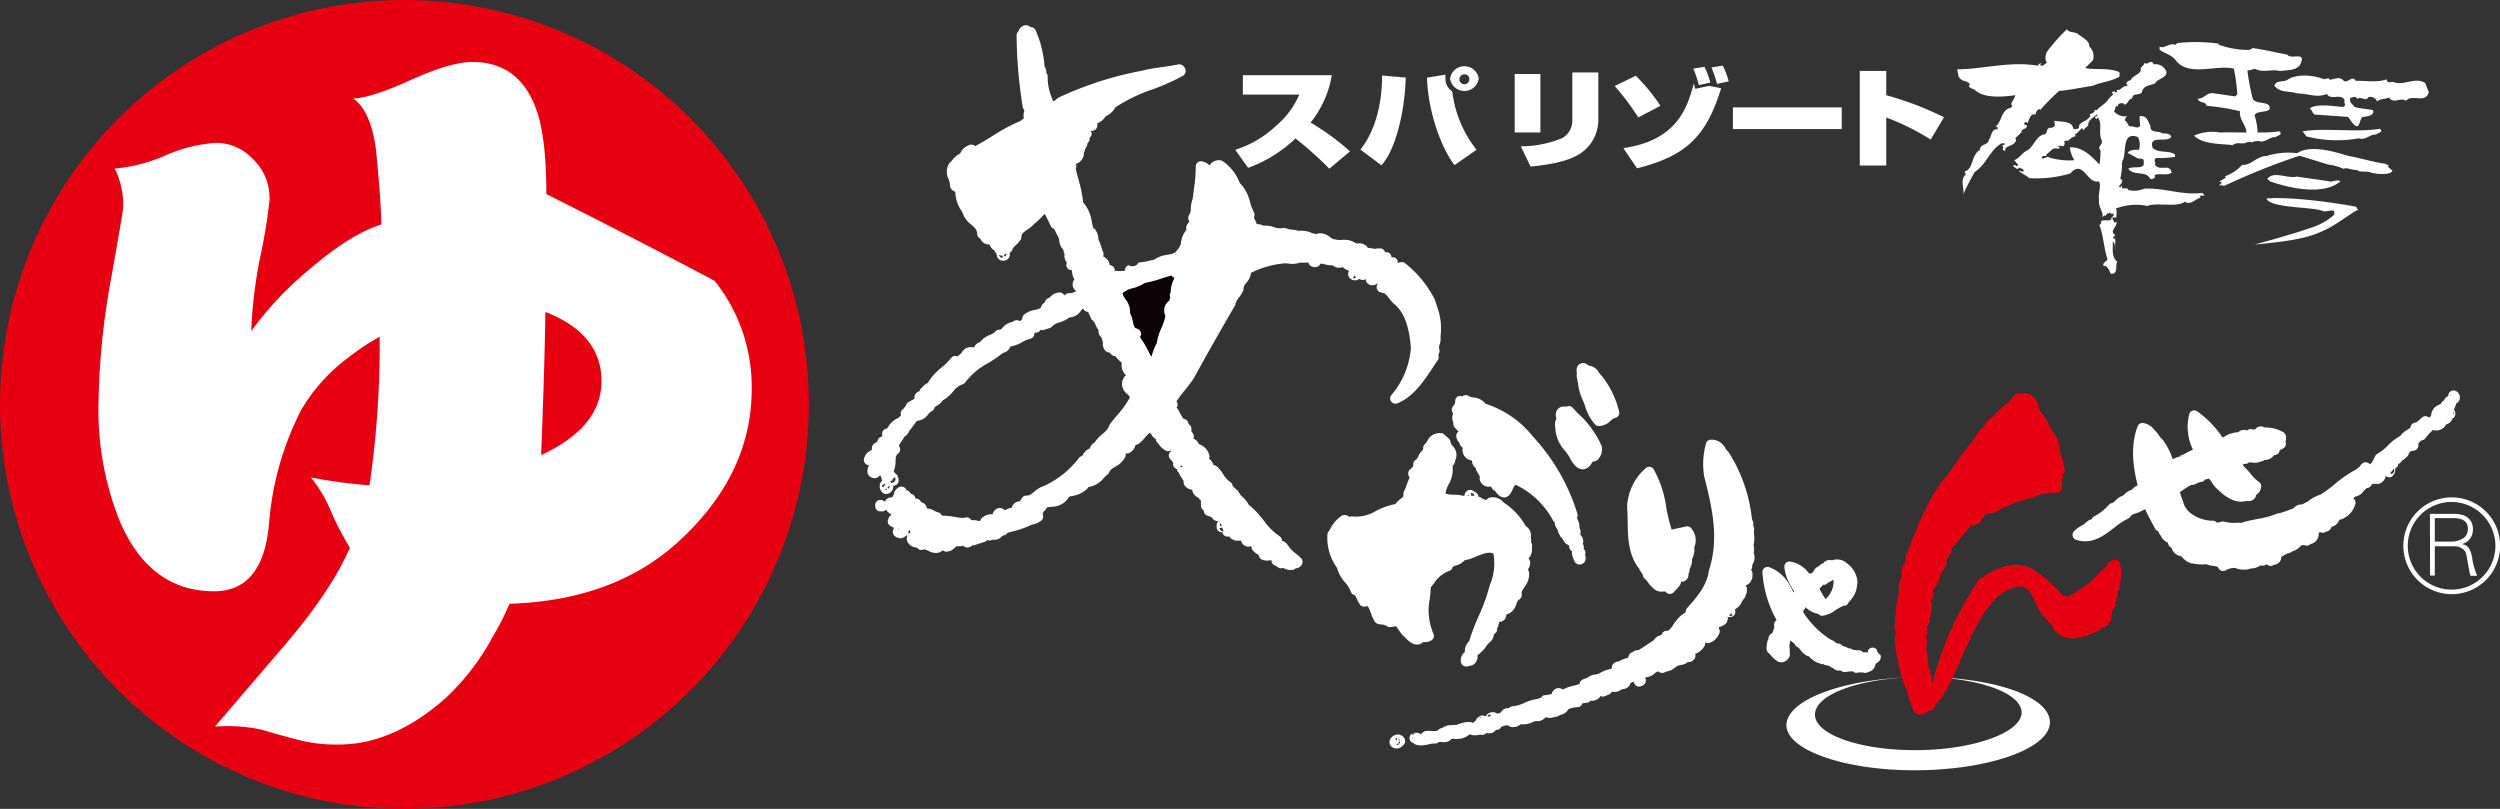 <svg xmlns="http://www.w3.org/2000/svg" width="317.11" height="102.6"><rect width="100%" height="100%" fill="#333333" stroke="none"/><path d="M169.06 33.66a1.19 1.19 0 001.26.21 1.39 1.39 0 00.81.45.78.78 0 00.13 1 .91.91 0 00.62.24.8.8 0 00.53-.19.61.61 0 00.23.11.77.77 0 00.59-.07.639.639 0 00.05.2v.1a.92.92 0 00.56.45 1 1 0 00.84-.19h.08v.06a.65.65 0 00-.11.59.64.64 0 00.45.45l.53.15a3.87 3.87 0 01.6.66 6.388 6.388 0 00.54.62c1.3 1 2 2.94 2.19 5.63a10.37 10.37 0 01-2.49 6 .66.66 0 000 .81.67.67 0 00.78.22c2-.8 3.3-2.74 4.44-4.45.22-.35.45-.68.67-1a.54.54 0 00.11-.27 1.58 1.58 0 000-.43v-.1a.66.66 0 00.09-.62 1 1 0 01.06-.62 2.27 2.27 0 00.1-1 7.9 7.9 0 00-.47-3.87c-.07-.22-.14-.44-.2-.66a.471.471 0 00-.06-.15 13.72 13.72 0 00-3.79-4.62.48.48 0 00-.44-.12 1.47 1.47 0 00-.47.12.65.65 0 00-.25-.62.63.63 0 00-.53-.1.69.69 0 00-.5-.65h-.32a.7.7 0 00-.28-.39.66.66 0 00-.51-.09h-.24a1.17 1.17 0 01-.57 0 4.44 4.44 0 00-.59-.08.9.9 0 00-.14-.2 1.34 1.34 0 00-1.09-.37h-.26a2.65 2.65 0 00-1.8-.44 2.27 2.27 0 01-.85-.07.42.42 0 00-.15 0 1.26 1.26 0 01-.48-.27 2.07 2.07 0 00-1.38-.5.54.54 0 00-.22.05c-.2.09-.46 0-.87-.14a2.93 2.93 0 00-1.51-.21 3.87 3.87 0 00-.84-.16 2 2 0 01-.71-.15.64.64 0 00-.49-.05 2 2 0 01-1.1-.12 3.78 3.78 0 00-1.38-.19 1.55 1.55 0 00-.82-.19 2.85 2.85 0 00-.23-.55c-.12-.25-.13-.29-.11-.36a.69.69 0 000-.56 6.371 6.371 0 01-.51-1.32 5 5 0 00-1.32-2.45 5.76 5.76 0 00-2.11-2.72.59.59 0 00-.29-.13 1.36 1.36 0 00-1.4.63l-.11-.08a1.64 1.64 0 00-1-.43.67.67 0 00-.48.2.66.66 0 00-.18.48 19.046 19.046 0 01-.22 2.79c-.06.43-.11.86-.16 1.29a3.551 3.551 0 00-.24 1.19 1.44 1.44 0 01-.18.8.69.69 0 00-.1.69l.05.12a.2.2 0 00.05.13 1.15 1.15 0 00-.39.57.55.55 0 000 .22.93.93 0 000 .24 2.9 2.9 0 00-.66 1.47 1.65 1.65 0 01-.4.95.64.64 0 00-.13.15c-.24.39-.58.46-1.22.57a3.51 3.51 0 00-1.64.6l-.37.08a7.57 7.57 0 01-1.64.29.84.84 0 01-1.23.34.67.67 0 00-.48.52c0 .2 0 .23-.66.23a4.94 4.94 0 00-.65 0 .65.65 0 00-.18-.54.68.68 0 00-.46-.21 1.33 1.33 0 00-.83-1.1.8.8 0 00-.05-.66c-.06-.16-.12-.35-.18-.53s-.17-.52-.25-.72a.53.53 0 00-.11-.15 2.37 2.37 0 00-.49-1.46l-.14-.01a7.822 7.822 0 01-.23-.9 4.63 4.63 0 00-1.09-2.43 16.379 16.379 0 00-.59-2.9c-.12-.43-.23-.87-.34-1.32v-.06a.71.71 0 000-.59 1.52 1.52 0 001-1.07.69.69 0 000-.32 2.391 2.391 0 00.17-.43 1.73 1.73 0 01.14-.32.65.65 0 00.16-.51.69.69 0 00.27-.36.72.72 0 000-.29.76.76 0 00.24-.34.68.68 0 00-.08-.57h.2a.65.65 0 00.6-.48.74.74 0 000-.44 2.46 2.46 0 001.09-.92 2.42 2.42 0 001.21-1.12 20.92 20.92 0 014.55-2.23 27.091 27.091 0 004.05-1.79.68.68 0 00.33-.53.9.9 0 00-.42-.81.71.71 0 00-.53-.1c-.71.15-1.48.26-2.21.36a22.061 22.061 0 00-2.52.47 43.86 43.86 0 00-10.4 3.36l-.14.08-.21.18-.32.25a.63.63 0 00-.11-.12 1.425 1.425 0 00-.14-.41 6.76 6.76 0 01-.5-2.58.62.62 0 00-.18-.51 1.11 1.11 0 00-.22-.81 13.34 13.34 0 00-1.13-4.59.66.66 0 00-.64-.4 1.19 1.19 0 00-.31-.19.63.63 0 00-.43-.05 1.16 1.16 0 00-.77.65v.09a.68.68 0 00-.26.52 59.919 59.919 0 00.78 9.12.73.73 0 00.19.37v.14a1.77 1.77 0 00-.05.94 1.19 1.19 0 00-.41.3 21.8 21.8 0 00-3.57 1.91c-.74.46-1.46.9-2.19 1.28a.75.75 0 00-.91-.06 1.76 1.76 0 00-1 1 2.71 2.71 0 00-.94.77 2.69 2.69 0 01-.33.35l-.09.1a2 2 0 00-.1 2.05 2.381 2.381 0 01.17.69.64.64 0 000 .2 1 1 0 00.68.7 4.37 4.37 0 00.88 2.55 3.08 3.08 0 001.13 1.6c.49.43.74.68.76 1.2a.59.59 0 00.34.54l.11.16a1.18 1.18 0 00.78.61.71.71 0 00.29 0l.16.27a1.21 1.21 0 00.52.51.85.85 0 00.09.22 1.49 1.49 0 00.17.18.93.93 0 00.25.67.68.68 0 00.49.22.51.51 0 00.2 0 .78.78 0 00.72-.61v-.08a.83.83 0 000-.32.63.63 0 00.33-.37 1.28 1.28 0 01.43-.56 3.69 3.69 0 00.62-.7.68.68 0 00.11-.34c0-.41.21-.58.75-.95a4 4 0 00.88-.74 7.61 7.61 0 00.88-.81c.16-.16.3-.31.45-.45.16.28.3.58.45.89l.33.68a.67.67 0 00.43.34 11.64 11.64 0 00.53 1.06 1.59 1.59 0 01.09.4 2 2 0 00.53 1.19 1.51 1.51 0 00.15.49 1.44 1.44 0 00.3 1.14.658.658 0 00.65.95.19.19 0 000 .08 1.84 1.84 0 00.32 1.08.87.87 0 00-.23.47 1 1 0 00.28.88.61.61 0 00.17.15 1.8 1.8 0 01-.89.26.66.66 0 00-.61.3.68.68 0 00-.61-.39 1.58 1.58 0 00-1.26.65.82.82 0 00-.26.1.94.94 0 00-.4.55.72.72 0 00-.38.42c-.09.29-.24.36-.83.49a2.87 2.87 0 00-1.37.59.68.68 0 00-.23.46c0 .13-.06.2-.34.37a.52.52 0 00-.23-.1.64.64 0 00-.52.1 2.059 2.059 0 01-.38.16 2 2 0 00-1.11.77 1.16 1.16 0 00-.21.16h-.1a.69.69 0 00-.53.22 1.91 1.91 0 01-.7.44 3 3 0 00-1.25.91 1.18 1.18 0 00-.64.46 2.09 2.09 0 00-.1.21h-.16a1.29 1.29 0 00-1.46.74 2.38 2.38 0 00-.4.35l-.07.07a.65.65 0 00-.39-.07.68.68 0 00-.44.26 8.209 8.209 0 01-1.22 1.21 7.31 7.31 0 00-1.74 1.94 2.2 2.2 0 00-.67.52l-.16.16a.62.62 0 00-.22.38.87.87 0 00-.65.78.54.54 0 000 .18l-.29.17a5.39 5.39 0 00-.52.3.64.64 0 00-.27.41.67.67 0 00-.22.33 1.27 1.27 0 00-.25.19.7.7 0 00-.15.73l-.09.08a1.64 1.64 0 00-.25.22 2.72 2.72 0 00-1.29 1.13c-.06.08-.11.16-.17.23h-.08a.67.67 0 00-.5.79v.17l-.2.1a.6.6 0 00-.21.14.8.8 0 00-.22.45l-.4.26a.71.71 0 00-.27.75l-.18.12a1.54 1.54 0 00-.85 1.1.66.66 0 00.42.71l.23.09a1.38 1.38 0 00-.17 1 .67.67 0 00.16.27 1 1 0 00.82.34.86.86 0 00.55-.36l.19.16a.67.67 0 00.14.48 1 1 0 00-.08 1.42.63.63 0 00.51.3h.06a.87.87 0 00.59-.24.92.92 0 00.3-.68.5.5 0 000-.12.85.85 0 00.38-.12.67.67 0 00.3-.7l-.06-.24a1 1 0 00-.05-.16.91.91 0 00-.37-.38 1 1 0 00-.14-.27 3.08 3.08 0 00.24-1.22c0-.53.06-.82.33-1a.66.66 0 00.12-.91c0-.07-.07-.11.25-.57a5.149 5.149 0 00.41-.65 1.48 1.48 0 00.65-.79 5.259 5.259 0 00.57-.73c.13-.17.25-.35.38-.5a1.9 1.9 0 001.41-.81 1.46 1.46 0 01.42-.39.68.68 0 00.39-.44c0-.09.08-.14.32-.28a2.11 2.11 0 00.74-.68 4.64 4.64 0 001.29-1.1 2.55 2.55 0 011.16-.91.67.67 0 00.39-.26 8.94 8.94 0 012.91-2.45 18.731 18.731 0 001.89-1.3 1.26 1.26 0 00.87-.66l.11-.16a4.07 4.07 0 001.47-.56 3.68 3.68 0 011-.4.68.68 0 00.52-.63.32.32 0 01.1-.16.67.67 0 00.7-.37.62.62 0 00.5 0l.66-.21a.69.69 0 00.3-.21 2 2 0 01.94-.51 3.56 3.56 0 001.23-.62 1.81 1.81 0 001.48-.86 1.861 1.861 0 01.27-.29.72.72 0 00.33.36.75.75 0 00.35.08h-.05c.05.12.11.24.16.34a2.429 2.429 0 01.19.43.67.67 0 00.32.38 1.18 1.18 0 01.27.46 2.51 2.51 0 00.4.7 1 1 0 00.23.8l.14.14a1.71 1.71 0 00.18.54v.06a1.32 1.32 0 00.32 1.09.94.94 0 00.51.22l.28.28a.69.69 0 00.46.18 4.72 4.72 0 00.83.84 1.68 1.68 0 00.52 1.56 1.78 1.78 0 00-.4.58 1.61 1.61 0 00.59 1.84c.25.25.3.33.29.46a13.719 13.719 0 01-1.71 2.35c-.26.3-.51.6-.74.91a.72.72 0 00-.12.21 2.4 2.4 0 01-.89 1.11 4.72 4.72 0 00-1 1.1 1.17 1.17 0 00-.6.74 1.65 1.65 0 00-.84.74 1.33 1.33 0 01-.15.22.71.71 0 00-.37.22 11.67 11.67 0 01-4.46 3.58 3.55 3.55 0 00-1.21.71c-.41.33-.63.53-1 .51a.62.62 0 00-.51.22l-.24.32c0 .08-.13.19-.12.21a.54.54 0 00-.22 0 1.1 1.1 0 00-.8.8 2.181 2.181 0 00-.5.13.66.66 0 00-.2.14.93.93 0 00-.23 0 .84.84 0 00-.69-.24 1 1 0 00-.7.55.62.62 0 00-.08.24h-.13a1.84 1.84 0 00-1.23.46.72.72 0 00-.21.38 1.57 1.57 0 01-.27 0 2.08 2.08 0 00-.86-.08l-.11-.15a.67.67 0 00-.63-.2l-.27.06a8 8 0 01-1.15-.14 9.151 9.151 0 00-1.61-.16.68.68 0 00-.51-.43 1.65 1.65 0 01-.41-.18 2.57 2.57 0 00-1-.32.62.62 0 00-.19-.5 1.1 1.1 0 00-.51-.27.66.66 0 00-.46-.43l-.26-.06a.7.7 0 00-.16-.35.68.68 0 00-.41-.21.83.83 0 00-.49-.46h-.07a.67.67 0 00-.41-.43.69.69 0 00-.61.08 1.13 1.13 0 00-.58.9.82.82 0 00-.2.35 1.1 1.1 0 00-.62.14.65.65 0 00-.29.4l-.11-.07-.23-.1a.65.65 0 00-.68.1.66.66 0 00-.22.66v.14a.66.66 0 00.64.51h.33a.67.67 0 00.38-.24 1.17 1.17 0 00.48.48l.09.09.13.12a.64.64 0 00-.35.37l-.08.23a.66.66 0 00.4.85l.13.07a1.42 1.42 0 00.25.13.74.74 0 00-.09.12.62.62 0 00-.08.48.81.81 0 00.72.65.6.6 0 00.27.06.57.57 0 00.25-.06 1.41 1.41 0 00.5-.33l.12.07a.67.67 0 00-.09.57 1.35 1.35 0 001.09.91h.18a.66.66 0 00.85.26c.12-.06.19 0 .53.13a2.2 2.2 0 001 .31 1.51 1.51 0 00.57-.11.6.6 0 00.27-.23 1.06 1.06 0 00.45.17 1.4 1.4 0 001.1-.47 2.939 2.939 0 01.27-.22.69.69 0 00.35 0 1.08 1.08 0 00.49-.07.67.67 0 00.51.24.9.9 0 00.66-.29.851.851 0 00.22 0l1.33-.43a.65.65 0 00.32-.24.55.55 0 00.28.07.64.64 0 00.35-.1h.16a1.19 1.19 0 001.12-.5 1.48 1.48 0 00.41-.13.63.63 0 00.26-.25l.61-.16a11.5 11.5 0 002.21-.75 2.849 2.849 0 01.44-.16 2.38 2.38 0 001.07-.52.65.65 0 00.18-.55.41.41 0 00-.05-.19 1.06 1.06 0 00.08-.34.92.92 0 00.41-.47v-.06a5.258 5.258 0 01.65-.1 2.55 2.55 0 002.22-1.28l.73-.16a3.36 3.36 0 001.53-.82.66.66 0 00.17-.24 3.08 3.08 0 001.96-1.15 4.25 4.25 0 01.5-.46.72.72 0 00.2-.29c.11-.28.35-.43.75-.68a2.81 2.81 0 001.29-1.27.69.69 0 000-.45.58.58 0 00.43 0 1.45 1.45 0 00.85-1.05 1.17 1.17 0 00.36-.12l.12-.07a6.861 6.861 0 00.8-.82c.18-.2.36-.4.54-.57a.67.67 0 00.22.28 1.27 1.27 0 00.54.56.7.7 0 00.17.43l.21.24a2.61 2.61 0 001 .86.67.67 0 00.24 0 .73.73 0 00.32-.09.429.429 0 010 .07 1.381 1.381 0 00-.23.28.7.7 0 000 .58.74.74 0 00.3.35 1.839 1.839 0 00.2.31.67.67 0 000 .34.87.87 0 00.47.46.66.66 0 00.26.46.62.62 0 00.16.35 1.54 1.54 0 01.14.23c.08.12.16.26.28.41a1 1 0 00.11.58 1.3 1.3 0 001 .57.45.45 0 000 .11 1.29 1.29 0 00.66.85c.07 0 .17.1.16.07a.69.69 0 00.29.36 1.39 1.39 0 000 .48.65.65 0 00.17.61 1 1 0 00.18.13.76.76 0 000 .15.66.66 0 00.43.52l.56.2a1 1 0 00.9.53.66.66 0 00-.15.14.68.68 0 00-.11.52v.17a.63.63 0 00.26.43.66.66 0 00.35.11h.11a.65.65 0 00.24.42.63.63 0 00.56.12h.09a.859.859 0 00.17.23 1.34 1.34 0 001.05.3h.28a.67.67 0 00.15.38 1 1 0 00.7.39.91.91 0 00.41-.08 1.06 1.06 0 00.45.78.94.94 0 00.51.31.66.66 0 00.37.61 1.72 1.72 0 001.25.06.68.68 0 00.61.75l.14.15a.85.85 0 00.25.13 1 1 0 00.53 0 1.52 1.52 0 00.66.24h.15a.69.69 0 00.25 0 .75.75 0 00.29-.06.62.62 0 00.18-.14.89.89 0 00.84-.6.67.67 0 00-.15-.69c-.2-.2-.43-.39-.67-.59a4.35 4.35 0 01-.93-.94 1.47 1.47 0 00-.76-.67h-.06a.66.66 0 00-.32-.59 8.08 8.08 0 01-2-2 11.13 11.13 0 00-1.91-2 3.2 3.2 0 00-.74-.95 1.89 1.89 0 01-.48-.58.63.63 0 00-.16-.24l-.25-.22c-.19-.17-.38-.33-.41-.46a.65.65 0 00-.31-.43 3.28 3.28 0 01-.89-1 5.3 5.3 0 00-.74-.93.65.65 0 00-.46-.18 1.52 1.52 0 00-.59-.83.66.66 0 00.06-.42 2 2 0 00-1.33-1.43 1.29 1.29 0 00-.69-.7.66.66 0 000-.48 1.08 1.08 0 00-.28-.44.66.66 0 000-.34v-.14a.7.7 0 00-.35-.44.72.72 0 00-.31-.56.62.62 0 00-.34-.12c-.13-.2-.25-.42-.38-.64s-.21-.39-.32-.58a.77.77 0 00-.18-.18.64.64 0 00.08-.69l-.07-.14c.34-.49.71-1 1.07-1.42a16.879 16.879 0 001.18-1.59c1.67-3.09 3.25-5.83 5.14-9.09a.54.54 0 00.09-.24 1.89 1.89 0 01.43-.81 3.74 3.74 0 00.59-1 .58.58 0 000-.19 1.21 1.21 0 01.35-.67 2.44 2.44 0 00.6-1.27 11.51 11.51 0 013.92-1.17 2.8 2.8 0 01.87 0 3.13 3.13 0 001.47-.14 4 4 0 00.77 0h.24a.68.68 0 00.43.5l.25.08a.57.57 0 00.22 0 .64.64 0 00.61-.43h.3a3.93 3.93 0 001.29.21zm6.62-1.38zM172.23 35zm-22.51 24.26a.47.47 0 01.09-.22l.15.09v.13h-.24zm21.88-24l.24-.33.15.3a.52.52 0 01-.39.04zm-44.75-2.7a.54.54 0 01-.15-.23.53.53 0 00.2.07.62.62 0 00.24 0l.07.31a.48.48 0 01-.36-.14zm.65 0l-.19-.21a1.38 1.38 0 00.33-.23.25.25 0 010 .12.42.42 0 01-.14.31zm-15.49 28.92a.43.43 0 01.31-.12v.11a.11.11 0 00-.08 0 .27.27 0 00-.07.29h-.3a.36.36 0 01.14-.28zm.28.64l.1-.13h.09l.05.12a.6.6 0 01-.25.01zm.4-.15l-.13-.15.27-.22a.41.41 0 01-.15.4zm.85-1a.56.56 0 01-.48.29.91.91 0 00-.16-.24l.3-.06v-.14a.72.72 0 00.18-.21l.13-.1a.47.47 0 01.02.49zm24.31-21.74v.01zM115.3 67.66l-.14-.07a1.22 1.22 0 00.14-.33h.1l.08.33zm-1.29-.66l.06.15-.07.07a.57.57 0 01.01-.22zm2.83-3zm-2.59 3.6l.1.06a.21.21 0 01-.13-.1zm40.64-1.2a2 2 0 00.08.35l-.26-.07a.55.55 0 01.15-.32zm-.19.59l.34-.07.07.19a1.148 1.148 0 00.11.29.53.53 0 01-.55-.4zM207.81 72a.57.57 0 00.11.11.79.79 0 00.24.43 1.06 1.06 0 00.21.31v.09a.66.66 0 00.26.46 2.36 2.36 0 01.4.46 3.28 3.28 0 00.62.7 1.49 1.49 0 001.41.46h.18a.7.7 0 00.49.32h.08a.68.68 0 00.49-.22l.2-.21a4.73 4.73 0 00.61-.72.63.63 0 00.1-.4h.22a.9.9 0 00.74-1 .69.69 0 00.13-.44 1.15 1.15 0 01.12-.4 1.8 1.8 0 00.19-1 2.56 2.56 0 00.29-1.51 2.3 2.3 0 00-.33-2.37.65.65 0 00-.7-.29l-1.84.4a23.756 23.756 0 01-.66-2.73 14.09 14.09 0 00-1.61-4.93.65.65 0 00-.45-.3.7.7 0 00-.52.13 6.86 6.86 0 00-2.4 4.92.28.28 0 000 .13c.05.61.06 1.23.07 1.9.04 1.89.07 3.96 1.35 5.7z" fill="#fff"/><path d="M222.39 71.41a1.51 1.51 0 00.05-1.28 1.73 1.73 0 000-.9 1 1 0 010-.17.861.861 0 00.06-.23 5.649 5.649 0 000-1 4.259 4.259 0 010-.71.66.66 0 00-.12-.43 1.12 1.12 0 00-.15-.8 19.64 19.64 0 00-2.91-8.45.51.51 0 00-.13-.16 2.38 2.38 0 01-.34-.43 1.93 1.93 0 00-1.93-1.07.64.64 0 00-.53.49 9.79 9.79 0 00-.23 4.13c1.13 4.42 1.89 8.11.57 12.07a.3.3 0 000 .1c-.31 1.84-1.55 3.23-2.74 4.57a.75.75 0 00-.17.49 1.1 1.1 0 01-.27.21 4.58 4.58 0 00-.45.35 5.73 5.73 0 00-1 1.3c-.37.44-.53.52-.56.53a.69.69 0 00-.51.11.67.67 0 00-.26.38l-.18.08a1.5 1.5 0 00-.85.64c-.28.17-.54.35-.81.53s-.71.48-1.11.71a1.05 1.05 0 00-.75.26.66.66 0 00-.5.57c0 .08 0 .12-.49.26a3.29 3.29 0 00-.76.35 1 1 0 00-.43.1.8.8 0 00-.45.78l-.07.07a3.44 3.44 0 00-1.39.49l-.22.12a2 2 0 01-.35.08 1.89 1.89 0 00-1.14.49 1.17 1.17 0 00-.64.23.66.66 0 00-.26.46 3.61 3.61 0 01-.86.27 4.34 4.34 0 00-1.27.47.77.77 0 00-.42-.18.8.8 0 00-.68.22.84.84 0 00-.32.52 4.859 4.859 0 01-.84.15.49.49 0 00-.47.28.53.53 0 01-.15.07 2.4 2.4 0 00-.32.13 5.53 5.53 0 00-1.7.5 4.1 4.1 0 01-1.45.42.67.67 0 00-.49.25 1 1 0 00-1 .5.08.08 0 000 .05 2.75 2.75 0 00-.46.16 1 1 0 00-1.21 0 .64.64 0 00-.28.35.3.3 0 00-.11-.06.72.72 0 00-.85.18.65.65 0 00-.3.39 2.271 2.271 0 00-.36.32.65.65 0 00-.28-.13 3 3 0 00-1.28.18l-.28.08a.49.49 0 00-.24.14 1.08 1.08 0 00-.62 0 1.7 1.7 0 00-1.06.27l-.23.11a.67.67 0 00-.39.2c-.15.17-.35.17-.81.16a3.26 3.26 0 00-.82 0 .67.67 0 00-.48.35h-.22a.63.63 0 00-.49-.13h-.27a.66.66 0 00-.56.52.67.67 0 00.29.7 1 1 0 00.22.09.78.78 0 00.2.16 2.11 2.11 0 00.72.13 4.19 4.19 0 001-.14 2.79 2.79 0 01.76-.1.6.6 0 00.52-.2h.27a1.68 1.68 0 001-.1.81.81 0 00.3-.28 1.32 1.32 0 01.4 0 2.46 2.46 0 00.45 0 2.4 2.4 0 001.5-.6l.19.08a1.45 1.45 0 00.44.06 3 3 0 00.56-.06 1.27 1.27 0 01.36 0 .67.67 0 00.56-.24 1.16 1.16 0 001-.16.66.66 0 00.19-.22.74.74 0 00.36-.06.66.66 0 00.33-.33c.54-.21.82-.27 1-.1a.81.81 0 00.61.12 1.27 1.27 0 00.84-.35h.09a2.6 2.6 0 001.37-.24 1.37 1.37 0 01.68-.17.58.58 0 00.26 0 1.67 1.67 0 00.73-.41l.1-.07a1.59 1.59 0 00.91.02 1.48 1.48 0 01.29-.07.74.74 0 00.4-.14 1.479 1.479 0 01.27-.11 1.62 1.62 0 001-.74 3.77 3.77 0 011.09-.24.62.62 0 00.65-.49.767.767 0 00.33-.06h.24a.67.67 0 00.43-.26h.1a1.4 1.4 0 001.07-.4.871.871 0 00.1-.19h.08a.58.58 0 00.26.06.62.62 0 00.26-.06l.54-.23a.61.61 0 00.33-.34 1.41 1.41 0 001.15-.22c.06 0 .15-.09.13-.09a1.12 1.12 0 001-.54.719.719 0 00.07-.25 2.246 2.246 0 00.45-.16.66.66 0 00.36.55.65.65 0 00.29.07.67.67 0 00.34-.09.8.8 0 00.51-.51.74.74 0 00-.1-.56h.05a2 2 0 001.31-.63 1.27 1.27 0 00.3-.16 1.089 1.089 0 00.17.13.76.76 0 00.81-.07 2.22 2.22 0 001.16-.51 2.351 2.351 0 01.37-.24 1.63 1.63 0 01.34-.09 2.16 2.16 0 00.77-.25.929.929 0 00.14-.14.61.61 0 00.18 0 .73.73 0 00.4-.13.93.93 0 00.37-.42.72.72 0 000-.48 2.23 2.23 0 001.24-1.09.65.65 0 000-.39.61.61 0 00.34.12h.12a1.91 1.91 0 001.24-1l.08-.14a.66.66 0 000-.7 1.536 1.536 0 000-.19 1.81 1.81 0 00.54-.22.93.93 0 00.55-.67.81.81 0 000-.44.52.52 0 00.13.06h.14a.91.91 0 00.4-.1.75.75 0 00.26-.3.78.78 0 000-.6 1.77 1.77 0 00.88-.94c.05-.09.11-.18.17-.27a2 2 0 00.48-1.31.94.94 0 000-.16.88.88 0 00-.18-.33 1.31 1.31 0 00.88-1.31 1 1 0 00-.18-.7.65.65 0 00.14-.49 1.359 1.359 0 01.14-.36zm-33.24 19.25l-.17.22h-.31a.44.44 0 01.12-.19.59.59 0 01.36-.03zm-1.21.39a.4.4 0 01-.11 0h-.15v-.11a.54.54 0 01.26.11zM179.3 93a.31.31 0 01.2.06 1 1 0 00-.35.14l-.09-.16a.53.53 0 01.24-.04zm40-14.91a1.1 1.1 0 00.28-.32l.2.28a.56.56 0 01-.47.02zm-41.29 15.38a1 1 0 00-1.18-.18.9.9 0 00-.28.2.85.85 0 00-.3.68.83.83 0 00.32.59 1 1 0 00.17.1 1.25 1.25 0 00.42.08 1 1 0 00.62-.22.34.34 0 00.12-.12.71.71 0 00.34-.55.87.87 0 00-.23-.58zm-.47.45a.14.14 0 010 .06.24.24 0 00-.22-.08l.1-.12a.4.4 0 01.13.14zm-.52-.27a.29.29 0 01.22 0l-.1.25-.14-.18zm.1.79l.15-.14.1.2a.33.33 0 01-.24-.06zm.36 0l-.19-.17h.05l.19.12a.3.3 0 01-.04.05zm.06-.1l-.16-.15.12-.11a.22.22 0 00.07-.06v.07a.68.68 0 01-.02.25z" fill="#fff"/><path d="M184.28 52.58a1.28 1.28 0 00.07 1 .24.24 0 000 .08.7.7 0 00.13.52c.08.1.2.22.32.34l.21.22a.65.65 0 00-.29.57 1.21 1.21 0 00.41.85.29.29 0 000 .09.81.81 0 00.39.51v.14a1.36 1.36 0 001.2 1.52 1.1 1.1 0 00.45.93 2.42 2.42 0 00.34.74c.15.24.21.34.19.47a.76.76 0 000 .26 1.17 1.17 0 00.81.88 1.19 1.19 0 00.62 0 1 1 0 00.53.59c.32.46.7.84 1.19.81s.84-.56 1-1c.31-.63.37-.61.49-.57a10.52 10.52 0 014.67 4.52.5.5 0 00.2.18 1.05 1.05 0 000 .13 1.25 1.25 0 00.34.77 1.91 1.91 0 00.26.67l.09.17a.6.6 0 00.27.32l.09.16a1.2 1.2 0 00.75.71 1 1 0 00.15.54.67.67 0 00.26.24.71.71 0 000 .43 4.069 4.069 0 00.33.89.68.68 0 00.59.34.55.55 0 00.18 0 .87.87 0 00.53-.41 1.06 1.06 0 000-.82.66.66 0 000-.53.58.58 0 00-.18-.2.79.79 0 000-.43.65.65 0 00-.11-.22.72.72 0 00.06-.29 1.18 1.18 0 00-.39-.9.83.83 0 00.06-.21 1 1 0 00-.15-.63 1.81 1.81 0 00-.2-1 1.52 1.52 0 01-.11-.27.63.63 0 00.06-.5 25.25 25.25 0 00-5.65-9.82 12.52 12.52 0 00-6-4.15 2.16 2.16 0 00-1.51-.8 1.52 1.52 0 01-.61-.18.67.67 0 00-.51-.11.65.65 0 00-.32.16.7.7 0 00-.58 0 .67.67 0 00-.32.65 1 1 0 01-.29.6.66.66 0 000 .85s-.01.15-.02.19zm15.73-4.74c.06.29.11.57.16.85a6.679 6.679 0 00.52 1.89 9.059 9.059 0 01.36.91 6.3 6.3 0 001.26 2.34.68.68 0 00.47.21h.05a2.19 2.19 0 001.45-.65 1.41 1.41 0 01.58-.37.62.62 0 00.43-.29.65.65 0 00.09-.51 11.68 11.68 0 00-2.21-4.55l-.1-.1a2.18 2.18 0 01-.25-.3 1.66 1.66 0 00-1.26-.89l-.39-.24a.68.68 0 00-.54-.07c-.37.11-.77.41-.62 1.26a.591.591 0 010 .13.7.7 0 000 .38z" fill="#fff"/><path d="M180.28 81.63a.75.75 0 00.24-.19h.11a1.48 1.48 0 001-.26.66.66 0 00.18-.82 7.59 7.59 0 01-.44-4.48c.05-.46.09-.92.12-1.39l.38-.46a3.86 3.86 0 011.9-1.59.67.67 0 00.47-.45c0-.09.09-.14.46-.27a2.05 2.05 0 001.06-.64 7.52 7.52 0 001.56-.52c.9-.36 1.51-.59 2.11-.35a7 7 0 01-.45 4c-.1.34-.2.68-.29 1a24.51 24.51 0 01-1.13 2.94 26.547 26.547 0 00-1.2 3.15l-.06.08a1.69 1.69 0 00-.49 1.33 1.29 1.29 0 00-.49 1.34.66.66 0 00.64.49h.14l.55-.13a.58.58 0 00.31-.16 1.21 1.21 0 00.45-1.14 4.77 4.77 0 001.33-1.46 1.62 1.62 0 00.75-1.09.88.88 0 01.05-.15.66.66 0 00.35-.51.55.55 0 000-.22.68.68 0 00.17-.35 2.229 2.229 0 01.13-.45 1 1 0 00.54-.18.85.85 0 00.32-.74 1.8 1.8 0 001.27-1.29c.12-.33.21-.53.36-.61a.67.67 0 00.34-.68c-.05-.31.09-.53.36-.94a2.51 2.51 0 00.57-1.86.79.79 0 00-.14-.31.59.59 0 01.07-.14 1.48 1.48 0 00.21-.89.91.91 0 00-.21-.4 1.57 1.57 0 00.43-1.29 1.07 1.07 0 00-.12-.82.89.89 0 000-.46 1.57 1.57 0 010-.27 1.36 1.36 0 00-.66-1.27 8.49 8.49 0 00-2.42-2.73.42.42 0 00-.14-.09 2.712 2.712 0 01-.3-.23 1.72 1.72 0 00-1.82-.53 1 1 0 00-.31.27h-.05l-.4-.13a1.29 1.29 0 00-.57-.29.67.67 0 00-.31-.53l-.39-.23a.66.66 0 00-.78.06.92.92 0 00-.3.62 4.9 4.9 0 00-1.33-.17 3.43 3.43 0 01-1.07-.14 3.82 3.82 0 01.42-1.18 3.8 3.8 0 00.49-2.34 1.11 1.11 0 00.34-.71 1.57 1.57 0 00-.32-1.8 1.09 1.09 0 01-.28-.49.7.7 0 00-.21-.45l-.58-.53a.72.72 0 00-.27-.15 1.73 1.73 0 00-1.9 1 2.548 2.548 0 01-.31.4.7.7 0 00-.19.66 2.32 2.32 0 00-.63.86 1.14 1.14 0 01-.27.41.68.68 0 00-.35.79c0 .07-.18.23-.26.31a2.381 2.381 0 00-.27.29.65.65 0 000 .79l.06.08c-.14.3-.25.61-.36.9a5.1 5.1 0 01-.35.86.62.62 0 00-.08.4c0 .25 0 .3-.35.56a2.65 2.65 0 00-.67.67 9 9 0 00-2.47.87 4.85 4.85 0 01-3 .7.63.63 0 00-.38.06.86.86 0 00-.73-.23.57.57 0 00-.23.08 4.23 4.23 0 00-1.41 1.58c-.1.17-.2.34-.3.49a.55.55 0 00-.1.25 6.48 6.48 0 001.16 4.21l.08.15a4.5 4.5 0 001 1.79 3.4 3.4 0 01.72 1.15.66.66 0 00.41.42c.15.06.23.21.39.57a4.191 4.191 0 00.35.65.67.67 0 00.76.24c.21-.08.29-.11.64.85a4.19 4.19 0 00.52 1.11.59.59 0 00.37.25 2.651 2.651 0 00.49.09 1 1 0 01.59.18.92.92 0 00.61.13 2 2 0 00.58-.12 5.591 5.591 0 01.39.53c.15.21.29.42.45.61a.49.49 0 00.13.12 2.65 2.65 0 01.3.29c.4.37 1.09 1.09 1.96.67zm10.43-3.49a.12.12 0 01.05 0zm-3.7-15.33a.16.16 0 010 .07h-.42v-.35a.46.46 0 01.42.28zm-.66.1h-.16a.85.85 0 010-.17zm10.93-8.73a4.47 4.47 0 001.24 3c.13.18.27.36.37.51a4.059 4.059 0 01.21.35 4.169 4.169 0 00.69 1 1.37 1.37 0 001 .49h.09a1.42 1.42 0 001-.76c.05-.07.11-.17.16-.23a.85.85 0 00.72-.34 1.93 1.93 0 00.45-1.35 1.236 1.236 0 000-.16 12.21 12.21 0 00-3.06-4.26l-.67-.71a.64.64 0 00-.78-.14.56.56 0 01-.13 0 1 1 0 00-1.22 1 .67.67 0 00.06.42v.14a1.45 1.45 0 00-.13 1.04z" fill="#fff"/><path d="M102.6 51.3A51.3 51.3 0 1151.3 0a51.3 51.3 0 0151.3 51.3z" fill="#e60012"/><path d="M90.64 35.62q-11-5.82-21.34-11 0-7.3-1.29-10.76-2.16-6-8.09-6c-1.87 0-4.52.79-8 2.37s-5.9 2.26-7.11 2.26c1.5 1.06 2.47 3.26 2.9 6.62.43 4.47.65 7.6.65 9.37-2.59.8-5.64 2.7-9.16 5.73A42.6 42.6 0 0031.87 42a58.34 58.34 0 011.14-9.44 65.366 65.366 0 001.18-7.21A6.87 6.87 0 0031.9 20a6.34 6.34 0 00-4.53-1.88 19.23 19.23 0 00-6.57 1.68 20.26 20.26 0 01-6.25 1.58 10.28 10.28 0 011.07 4.93q0 .5-1.61 9.48A93.679 93.679 0 0012.5 51a37.88 37.88 0 002.69 15.11Q19.01 75 27.16 75q6.36 0 7-9a38.13 38.13 0 014-13.92 22.37 22.37 0 016-6.71 30.23 30.23 0 014-2.66 122.47 122.47 0 01-1.29 18.85 64.751 64.751 0 01-7.44-1 17 17 0 012.58 4.37 38 38 0 002.37 4.54Q42.01 75 35.89 82.1l-8.63 10.07a20.32 20.32 0 016 .4c1.29.39 2.69.79 4.2 1.18a19.09 19.09 0 005.5.69q6.8 0 13.37-5.72a29.81 29.81 0 006.14-7.9 35 35 0 002.16-4.24q13-.4 21.12-7.6 9.6-8.6 9.6-19.64a21.53 21.53 0 00-4.71-13.72zm-22 22.11q.44-11.16.54-18.16 7.11 2.76 7.12 8.78 0 5.82-7.66 9.38m175.31 28.15c6.92.05 12.45 2 12.48 4.48s-5.81 4.7-13.05 4.79-13.12-1.92-13.16-4.47 5.46-4.57 12.38-4.78c-8.92.23-16 2.91-16 6.09s7.56 5.82 16.79 5.71 16.68-2.85 16.63-6.11-7.16-5.69-16.07-5.71z" fill="#fff"/><path d="M149.15 34.09c.07.16-.18.43.11.51.17-.11.3-.28.54-.26.11 1-.8 1.85-.61 2.91-.36.22.11.4-.07.65s-.12.81-.54.87a.82.82 0 00-.06 1.12c-.11 1.37-1 2.46-1.15 3.84-.54.91-.67 2-1.25 2.91-.87-1.16-1.21-2.44-2.15-3.58a.88.88 0 01.1-.77c-1.23-.31-.79-1.68-1.42-2.47.3-1.24-1-1.64-.92-2.9.74-1.09 2.3-.93 3.24-1.7 1.29-.22 2.81-.87 4.18-1.13z" fill="#0d0205"/><path d="M146.12 47.3a.65.65 0 01-.53-.26 11.191 11.191 0 01-1.06-1.79 8.921 8.921 0 00-1.08-1.77.53.53 0 01-.11-.21 1.46 1.46 0 01-.08-.62 2.43 2.43 0 01-.85-1.65 2 2 0 00-.28-.8.67.67 0 01-.13-.58c.09-.35 0-.56-.32-1a2.82 2.82 0 01-.61-1.79.8.8 0 01.11-.34 3.63 3.63 0 012.16-1.31 3.92 3.92 0 001.2-.53.7.7 0 01.34-.15 13.89 13.89 0 002.13-.5 19.181 19.181 0 012-.56.66.66 0 01.65.24h.18a.67.67 0 01.61.6 3.35 3.35 0 01-.35 1.66 2.26 2.26 0 00-.27 1.2.77.77 0 01-.05.4.83.83 0 01-.13.76 1.341 1.341 0 00-.07.18 1.23 1.23 0 01-.57.85.34.34 0 000 .13.51.51 0 01.2.49 7 7 0 01-.62 2.15 6.24 6.24 0 00-.58 1.7.71.71 0 01-.09.28 6.63 6.63 0 00-.53 1.26 6.67 6.67 0 01-.74 1.67.63.63 0 01-.53.29zm-1.53-4.53a11 11 0 011.12 1.88l.32.61a3.621 3.621 0 00.13-.35 7.14 7.14 0 01.57-1.39 7.449 7.449 0 01.6-1.94 7.551 7.551 0 00.5-1.5 1.53 1.53 0 01.23-1.72.57.57 0 01.24-.19 1.921 1.921 0 01.14-.4.81.81 0 01.05-.7 3.89 3.89 0 01.38-1.6l.09-.23a.84.84 0 01-.38-.3c-.39.11-.8.24-1.19.37a16.24 16.24 0 01-2.17.58 5.5 5.5 0 01-1.5.66 2.91 2.91 0 00-1.33.64 1.92 1.92 0 00.39.79 2.54 2.54 0 01.56 1.73 4 4 0 01.36 1.09c.14.68.22.81.52.88a.68.68 0 01.45.39.65.65 0 010 .59.29.29 0 00-.08.11zm167.42 7.69a.479.479 0 000-.17.9.9 0 00-.56-.72.68.68 0 00-.59.06.66.66 0 00-.31.51v.09a1 1 0 00-.56.58.7.7 0 00-.36.38l-.24.15a1.51 1.51 0 00-1 1.19.41.41 0 000 .19 1.441 1.441 0 00-.27.28.65.65 0 00-.39-.21.71.71 0 00-.51.16l-.22.2c-.17.16-.48.45-.61.45a.68.68 0 00-.61.5c0 .17-.16.25-.47.44a2.57 2.57 0 00-.85.76 6.39 6.39 0 00-1.64 1.28 6.09 6.09 0 01-1.28 1 .75.75 0 00-.29.32 3.46 3.46 0 01-.6 1 1.21 1.21 0 00-.25-.17.67.67 0 00-.67 0 1.53 1.53 0 00-.46.51 1.17 1.17 0 00-.39.3 14.321 14.321 0 00-2.7 1.85 17.7 17.7 0 01-1.8 1.33 5 5 0 00-1.44.73 4.629 4.629 0 01-.82.47l-.13.07h-.17a1.23 1.23 0 00-.89.48l-.6.23a10.759 10.759 0 01-1.29.42h-.12a11.27 11.27 0 01-2.54.7c-.61.12-1.24.24-1.88.43l-.15.07a8.429 8.429 0 00-.87 0 4.52 4.52 0 01-1.32-.15.67.67 0 00-.37 0l-.23.06c-.3.08-.39.09-.43 0a.67.67 0 00-.46-.18c-1.42 0-3.21-.78-3.68-2.15a5.5 5.5 0 00-.25-.75 2.611 2.611 0 01-.22-.74l.51-.34a8.12 8.12 0 01.86-.54 1.84 1.84 0 00.82-.24 1.09 1.09 0 01.41-.15.67.67 0 00.57-.31 2 2 0 00.44-.12c.12 0 .23.18.46.52a2.809 2.809 0 00.65.79c.62.6 2.07 2 3.72 1.51a1 1 0 001.17-.53.421.421 0 000-.15l.13-.13a1.37 1.37 0 00.56-1.06.67.67 0 00-.32-.55 4.459 4.459 0 01-1-1 10.2 10.2 0 00-.79-.85 3.15 3.15 0 00-.24-.3l.1-.06.09-.07a.65.65 0 00.6-.17 1 1 0 01.33 0 1.94 1.94 0 001.2-.13 1.12 1.12 0 00.51-.2 1 1 0 00.43-.06 1.31 1.31 0 00.72-.55h.11a.67.67 0 00.6-.6l.17-.09a2.591 2.591 0 00.33-.19.65.65 0 00.29-.5.63.63 0 00-.06-.33 1.12 1.12 0 000-.88.65.65 0 00-.29-.32 4.58 4.58 0 00-2.22-.59h-.16a.86.86 0 00-1.15.23.78.78 0 01-.4 0 .68.68 0 00-.65.16 1 1 0 00-1.1.21 3.8 3.8 0 00-2 .71l.09.07-.16-.21a12.79 12.79 0 00-3.17-3.23.66.66 0 00-.58-.07.65.65 0 00-.4.41 6.66 6.66 0 00.46 4.54 10.119 10.119 0 00-1.23.63.87.87 0 00-.53.27 2.38 2.38 0 00-.8.32 9 9 0 00-1.11-2.26l-.06-.09a.65.65 0 00-.15-.18 2.08 2.08 0 01-.44-.52 3.72 3.72 0 00-.59-.7 2.15 2.15 0 00-1.42-.86.66.66 0 00-.68.42c-.77 2-.78 4.4 0 7.51a1.53 1.53 0 00-.71.51 2.62 2.62 0 00-1 .64l-.18.15a2.33 2.33 0 00-.94.62c-.18.18-.29.29-.41.3a.67.67 0 00-.41.24 6.819 6.819 0 01-1.89 1.47.6.6 0 00-.29.37h-.09a1.75 1.75 0 00-.61.37 2.65 2.65 0 01-.65.46 3.74 3.74 0 00-.92.7.66.66 0 00-.13.62.67.67 0 00.43.45c2 .63 3.49-.51 4.8-1.52a9 9 0 011.79-1.18.71.71 0 00.3-.27c.12-.2.37-.29.77-.43a3.6 3.6 0 00.9-.41l.19-.08c.22.52.48 1 .73 1.47s.37.69.53 1a.79.79 0 00.42.34 1.45 1.45 0 00.32.57 1.48 1.48 0 00.86.84l.05.19a.85.85 0 00.18.3.91.91 0 00.26.19 1.41 1.41 0 00.79.93.59.59 0 00.31.09c.07 0 .24.18.35.28a2.27 2.27 0 001.11.68h.12a6.21 6.21 0 001.75.1 3 3 0 00.87.21c.48.07.57.11.64.26a.66.66 0 00.41.36.67.67 0 00.55-.07 2.17 2.17 0 011.18-.29 2.7 2.7 0 002 .06 1.94 1.94 0 001.17-.37h.1a.92.92 0 00.73-.16.629.629 0 00.12.11.72.72 0 00.36.11.56.56 0 00.33-.1l.11-.05h.05a1 1 0 00.87-.89.826.826 0 000-.15 3.38 3.38 0 00.72-.39.94.94 0 00.59-.23 2.51 2.51 0 001.26-.84 1.71 1.71 0 00.36 0 .63.63 0 00.67-.06l.21-.1a1.27 1.27 0 00.93-1.28v-.06l.09-.13h.15a.66.66 0 00.69-.06 1 1 0 00.56-.33.76.76 0 00.14-.3 1.36 1.36 0 00.87-.62 1.49 1.49 0 00.12-.29h.15a2.88 2.88 0 001.89-2 .65.65 0 00-.18-.62.33.33 0 00-.1-.06c.09-.08.17-.17.26-.24a1.59 1.59 0 001.1-.76.84.84 0 00.29-.3.76.76 0 00.51-.21 1.571 1.571 0 00.27-.35 1.9 1.9 0 00.34 0h.2a.7.7 0 00.29 0 1.29 1.29 0 00.81-.77 1.546 1.546 0 00.05-.23.67.67 0 00.42.16.63.63 0 00.19 0 .67.67 0 00.42-.37.83.83 0 00.16-.74.81.81 0 00.24-.17.62.62 0 00.16-.37 1.44 1.44 0 00.52-.49 1.34 1.34 0 00.5-.39.84.84 0 00.21-.21.65.65 0 00.13-.35.78.78 0 00.24-.24 1.27 1.27 0 00.55-.09.61.61 0 00.38-.43.69.69 0 000-.4 2.18 2.18 0 00.26-.29l.11-.12a.66.66 0 00.53-.27 8.478 8.478 0 011-1.08l.17.08h.31a1.37 1.37 0 001.09-.64l.13-.16a.7.7 0 00.19-.06 1.09 1.09 0 00.56-.65.6.6 0 00.27-.25.77.77 0 00-.09-.87l.31-.75a.19.19 0 000-.08.7.7 0 00.44-.68zm-1.12-.32h-.13v-.11zm-34.15 7.68a.32.32 0 00-.1.1h-.12a.43.43 0 01.25-.1zm26.93 2a.48.48 0 01-.43.31v-.2a2.092 2.092 0 00.33-.4l.06-.08a.45.45 0 01.07.33zm7.54-7.2a.779.779 0 00-.07-.3v-.13a.5.5 0 01.1.39zm-72.67 30.47a1.17 1.17 0 01-.51-.73.68.68 0 00-.6-.21.69.69 0 00-.5.39v.21a2.71 2.71 0 00-.51 0h-.08a.83.83 0 00-.64-.27 1.6 1.6 0 01-.23 0 2.23 2.23 0 00-.47-.06.61.61 0 00-.47-.17l-.22-.1a2.17 2.17 0 00-.51-.2h-.08a.64.64 0 00-.58-.32c-.07 0-.14 0-.33-.17a2.39 2.39 0 00-.64-.35 11.3 11.3 0 01-2.94-2.74l-.1-.14a2 2 0 01-.43-.74 1.711 1.711 0 00.27-.31.65.65 0 00.04-.18 3 3 0 001.64.87.63.63 0 00.58.23 3.6 3.6 0 001.59-.7 5.9 5.9 0 01.68-.4.89.89 0 00.3-.18.57.57 0 00.26 0 .66.66 0 00.44-.46 1.48 1.48 0 00.43-.5 2.75 2.75 0 00.61-1.53 3.426 3.426 0 01.06-.34.61.61 0 000-.27 3.15 3.15 0 00-1-2l-.23-.18a1.86 1.86 0 00-1.93-.48h-.19a.93.93 0 00-1 .42h-.09a.71.71 0 00-.32.22.5.5 0 01-.21.15l-.23.14a.69.69 0 00-.22.23 2 2 0 01-.41.53.57.57 0 00-.18 0h-.09l-.12-.13a3.62 3.62 0 00-2.36-1.4.668.668 0 00-.69.7 6.2 6.2 0 001 2.69l.24.43-.09.1a7.69 7.69 0 00-.56-1.06 4.72 4.72 0 00-2.56-2.15.65.65 0 00-.57.13.64.64 0 00-.24.52 14.37 14.37 0 001.8 6.08.66.66 0 00-.22.22.75.75 0 00-.06.67.861.861 0 01-.09.27 3.716 3.716 0 01-.16.44.5.5 0 00-.1.11.62.62 0 00-.32.3.87.87 0 00-.09.4.71.71 0 00-.11.25 3.639 3.639 0 00-.13 1 .66.66 0 00.23.47 2.85 2.85 0 01.34.36 3.24 3.24 0 00.88.76 1 1 0 00.85 0 1.2 1.2 0 00.65-.71.76.76 0 000-.21v-.62a2.06 2.06 0 010-.8 1.1 1.1 0 01.12-.33 2.612 2.612 0 00.31.28.82.82 0 01.21.21.69.69 0 00.37.36 1.5 1.5 0 01.35.36 2.46 2.46 0 00.78.71.6.6 0 00.28.08 3 3 0 001.71 1h.12a1.14 1.14 0 00.55.17l.26.09.19.14.27.12.1.09a.86.86 0 00.7.2h.15a.59.59 0 00.31.17 1.28 1.28 0 00.47 0 3.409 3.409 0 01.75-.06.65.65 0 00.44.19.62.62 0 00.26-.06h.13a2.35 2.35 0 00.44 0 .67.67 0 00.57 0l.14-.06a1.12 1.12 0 00.89-1 .92.92 0 01.17-.13l.23-.18a.55.55 0 00.17-.2.82.82 0 00.08-.63zm-7-7.12a12 12 0 01-.76-1.32 1 1 0 00.33-.33.71.71 0 00.15-.15.67.67 0 00.24 0 .76.76 0 00.26-.15l.14-.12.36-.19a2.391 2.391 0 01.32-.16 3 3 0 01-1.04 2.45zm4.52 6.85z" fill="#fff"/><path d="M269.01 72a3.669 3.669 0 00-.07-.42.69.69 0 00-.27-.45.63.63 0 00-.5-.12 1.38 1.38 0 00-1 .83l-.66.63a14.75 14.75 0 01-4.2 3.2 1.38 1.38 0 01-.84-.34 17 17 0 00-3.69-3.17c-1.63-.87-3.69-.6-5.95.79a.67.67 0 00-.25.28h-.13a.66.66 0 00-.47.34l-.33.54a40.82 40.82 0 00-5.55 12.65c-.07-.52-.15-1-.25-1.58a.44.44 0 00-.07-.19 3.14 3.14 0 01-.24-1.3 5.6 5.6 0 00-.21-1.4 2.92 2.92 0 00.05-1.09 3.316 3.316 0 010-.72.62.62 0 00.09-.26 1.78 1.78 0 00-.06-.68v-.05a1.11 1.11 0 00.27-1 .72.72 0 00.23-.62 2.512 2.512 0 01.07-.39 1.71 1.71 0 00-.07-1.32.8.8 0 00.1-.16 1.2 1.2 0 00.12-1 6 6 0 001.12-2.4.65.65 0 00.16-.17l.41-.61a.71.71 0 00.07-.6.83.83 0 00.07-.34 1.46 1.46 0 00.33-.54.69.69 0 00.27-.55.54.54 0 00-.06-.25l.17-.15a2.71 2.71 0 00.67-.68 14.468 14.468 0 011.25-1.56c.15-.16.3-.33.44-.5a.67.67 0 00.42 0 1.45 1.45 0 00.89-.71c0-.05.08-.13 0-.12a.75.75 0 00.43-.56 1.9 1.9 0 01.45-.1 2.42 2.42 0 001.16-.38 18.46 18.46 0 014.39-1.66h.11a5.8 5.8 0 012.92-.62.67.67 0 00.51-.15.66.66 0 00.23-.47v-.89a1.49 1.49 0 00.09-.77.68.68 0 00.21-.27.92.92 0 00-.09-.88 3.23 3.23 0 00-.39-1.48l-.08-.17a3.73 3.73 0 00-.86-2.6 4.191 4.191 0 01-.64-1.24 1.225 1.225 0 00-.07-.17 1.2 1.2 0 00-.36-.38.72.72 0 00-.27-.52 1.81 1.81 0 01-.48-.84 2.18 2.18 0 00-1.59-1.81.67.67 0 00-.44.09.92.92 0 00-1.13.26 8 8 0 01-1.26 1.28 10.5 10.5 0 00-1.09 1 .761.761 0 00-.08.11 1.37 1.37 0 01-.39.35 2.19 2.19 0 00-.92 1.08 4.32 4.32 0 00-1.08 1.31l-.26.41a40.075 40.075 0 00-2.82 3.79l-.24.36c-2.48 2.78-3.85 6.28-5.18 9.68l-.39 1a.69.69 0 000 .45.8.8 0 01-.18.49 2.2 2.2 0 00-.37 1 1 1 0 00.08.62 2.34 2.34 0 00-.39 1.62v.33a14 14 0 00-.43 2.76v.21a1.18 1.18 0 000 .81.79.79 0 00-.08.26 1.72 1.72 0 00.1 1 6.3 6.3 0 00.07 2.52 7.907 7.907 0 00.12.85.79.79 0 00.18.38.67.67 0 000 .52c.12.34.21.7.3 1.07a6.93 6.93 0 00.84 2.24 4.68 4.68 0 00.39 1.46c.08.22.17.44.23.67a.61.61 0 00.05.12 1.22 1.22 0 00.79.7h.2a1.41 1.41 0 00.87-.39 2.139 2.139 0 01.19-.13.66.66 0 00.52-.14.69.69 0 00.25-.57c1.19-1.07 2.14-3.23 3.22-5.7 1.82-4.16 3.88-8.88 7.45-9.34.93-.1 1.38.59 2.09 2.1a9.567 9.567 0 00.87 1.58.24.24 0 00.08.09 5.66 5.66 0 011.34 1.65 1 1 0 00.11.17c1.5 1.61 3.37.89 4.74.37l.7-.26a.67.67 0 00.41-.41 1.24 1.24 0 00.84-.37 1 1 0 00.42-.53 1.5 1.5 0 00.08-.75 1.26 1.26 0 00.14-.72.65.65 0 00.31-.84s.06-.11.08-.16a1.6 1.6 0 00.2-1.19l.16-.18a.65.65 0 00.18-.46 2.68 2.68 0 01.07-.59 4.54 4.54 0 00.09-.51 2.86 2.86 0 00-.03-1.38z" fill="#e60012"/><path d="M263.6 4.33c.51.42 1.5.86 1.4 1.55a1.69 1.69 0 01.48 1.76l-1 1c1.51.25 2.87-.06 4.27.47.19.13.07.4.09.61-1 .61-2.28.67-3.37 1.16-1.32.19-2.83.53-4.3.66a33.461 33.461 0 00-2.37 2.4l-.11-.11c-.32.08-.45.42-.52.72-.63-.27-.79.69-1 1.08l-.2-.19-.21.19c-.05.4.49 0 .29.52-.15.27-.92.26-.52.71.21.23 0 0-.08-.12l-.84.82c.13.07.1.2.1.31-.42.83-1.5.54-1.34 1.29l-.36-.16s.22-.44-.1-.51l.43-.2c-.08-.2-.28-.07-.43-.12-1.54.87-1.91 2.67-3.41 3.62a32 32 0 00-1.49 2.89c.22-.78-.47-1.85.33-2.54 0-.15-.16-.22-.1-.41 1.09-.3.8-2.08 1.89-2.71.06-.84 1.09-.55 1.15-1.31.37-.45.28-1.4 1.12-1.3 0-.13 0-.26-.08-.33h-.21c.88-.69.71-2.22 2-2.41 0-.12.24-.29 0-.4-.05-.2.45-.76.52-1.2-1.65.23-4 .44-5.18-.7-.24-.16-.53-.12-.7-.42l.11-.31c-.52-.52-1-.2-1.43-.94l-.17-.91c3.2 0 6.74-1.06 10.2-.46.12-.1.22-.32.4-.29l.1.09c-.1 0-.14.06-.21.1.36.33.62-.18.92-.29-.34-.23-.2-1-.06-1.33a23.771 23.771 0 012.57-2.91c.26.51 1.11.3 1.42.63zm2.07 9.6l-.09-.1a.15.15 0 00.09.1z" fill="#fff"/><path d="M266.43 19.05a8.113 8.113 0 01-.14 1.82c-.79-.86-2.13-2.32-3.74-2.17a3.75 3.75 0 00.58 1.62 8.7 8.7 0 01-3.12-.32c-.34-.28-.64.16-1 .09-.12-.49.45-.17.62-.4l-.1-.1c.62-.31.76-1 1.54-.7l.21-.19c-.06-.13-.19-.1-.31-.11.23-.34.8.31.93-.39-.2-.56.35-.24.52-.41a1.44 1.44 0 01.82-.5v-.41l.1.11.81-.79a.321.321 0 00.11.3l.63-.61c-.08-.62.65-1 1.14-1.4v.21c-.14 0-.21.12-.32.18l.21.23.2-.21c.6.89 0 1.91.46 2.87.24.55-.64.87-.15 1.28zm12.94 5.41c-2.56.36-4.93-.69-7.42-.52a3.09 3.09 0 01-2 .16c0-.47-.91.11-.82-.53h-.12v.2c-.72-.11.72-.59-.06-1.11a9.151 9.151 0 00.22-2.14c.68-1-.17-3.93 2-3.14a2 2 0 01.14 1.62c-.51 0-1.08-.06-1.43.39l1.13.61c.27.26 1-.09.9.53.22 1.09-1.37.44-1.95.88.69.93 2.17.22 2.73 1.18.25.33.58-.06.69-.13-.09-.07-.07-.18-.07-.27.79-.25 1.42.13 2.14-.27-.16-1.28-1.54-.09-2.12-1.05.21-.27-.33-.6.22-.83a11.28 11.28 0 002.34-.15v-.29c-.74-.58-2.09-.11-2.84-.85-.54-1.73 1.82-.56 2.36-1.39-.13-.44-.67-.43-1.11-.44-.47-.37-1.62 0-1.52-.93-.31-.58-.49-1.43-1.4-1.24l.08 1.22c-.51.48-.69-.08-1.33.08-.28-.24-.23-.55-.58-.73a.6.6 0 01.3-.59 1.8 1.8 0 01-1.73-.64c.3-.17.05-.73.52-.61v-.19a.66.66 0 01.83-.1v.11c.49-.12.5-.8 1-.81 0-.78.89-.3 1.22-.79.12-.82 1.06-.9 1.66-1.1.26-.63 1.54-.69 1.44-1.5a1.46 1.46 0 00-1.6-.94c-.34-.81-.87.28-1.23-.23.1.43-.6.63-.41.82.1.51-.69.73-1 1.09l-.1-.09c.12.05-.18.46-.41.5s-.54.48-.12.51l-.21.19c-.43-.18-.8.77-1.33.38l.21.22-.22.21-.1-.11c-.36-.27-.47.43-.4.18.1 0 .15.07.2.11l-.62.61c-.26.55-1.29 1.11-1.44 1.4h-.33c.06.41-.41.4-.63.61l.11.11c-.07.23-.35.39-.52.58-.34.17-.94.41-.93.81s-.55.29-.72.29c-.12-1.1-1.67-.85-2.43-1.05l.1.61a.65.65 0 01-.7.29c-.46.27-.18.44-.53.82-1.13.13-1.36 1.38-2.17 2-.82.35-1 1-1.76 1.29l.5.63c-.2.37-.55-.33-.63.2.26 0 .53.58.73.09.2.16.54.14.6.44-.19.27-.38-.11-.61 0 .39.41 1 .59 1.3.93a15 15 0 005.22-.6c1.63-1.89 2.14 1.43 3.65 1 .29.79-.18 1.64 0 2.36-.18.87.7 1.75.37 2.23l.31-.29.09.11.33-.4.09.09.21-.19c0 .49.62-.14.4.52-.07 0-.11.12-.2.1-.05.72-.87.26-1.34.49v.3c-.13.1-.21.31-.4.29h.21c.49 1.39.54 2.94 1 4.3-.15.28-.66.4-.52.8.56 0 .72.59.92 1 1 .17.55-1.14.83-1.52-.79-.6-.52-1.77-.57-2.55.35.13.24 1 .39.92-.27-.39.21-1.46-.38-1.34 0-.17.21-.26.32-.41-.89-.49.38-1.13.11-1.71l-.2.19-.31-.62c.12-.17.37-.06.52-.08 0-.38.12-.83-.07-1.13a7.11 7.11 0 014-.34c1.34-.49 3.69.25 4.78-.54.7.56 1.52-.53 2-.48-.06-.06-.14-.1-.1-.21s.4-.06.62-.1l-.22-.19m28.17-14.08c-1.29-.77-2.59.33-3.89-.06-.44-.24-.87.3-1-.4-1.16.45-2.76.14-3.91.2-.48-.78-1 .34-1.51 0-.65-.69-1.2-.13-1.89-.16v-.16a1.72 1.72 0 00-.63.12c-1.3-.55-3.5-.73-4.63.06-.45.33-1.39 0-1.67.73.69 1 2.09.66 2.89 1 1.42 0 2.43.61 3.77.07.52.89 1.79-.16 2.25.79-.17.38.36.76-.28.86-1.28-.13-3.34-.45-4.14.19.33.22.28.56.62.77l4.26.3c1.73 2.74 1.24-.21 2 0 .44-.1 1.36-.17 1.14-.85-.76-.19-1.62-.18-2.38-.43-.15-.37-.7-.48-.48-1.14.28 0 .63-.35.86.15.48-.44 1.12.41 1.4-.23a.9.9 0 011.11.53c.58-.41.92-.22 1.53-.5.53.9 1.44-.08 2.14.43.77-.93 2.45.43 2.9-1.08zm-15.56 6.14l.5.64a15.47 15.47 0 006.66.24c.75.35 1.58-.63 2.15-.46.19-.24 1-.28.51-.75-2.81.5-7.12-.14-9.82.33z" fill="#fff"/><path d="M286.36 16.8a7.471 7.471 0 00-.39-2.18c.38-.62 1.35-.29 1.9-.73.23-1.17-1.53-.57-2.1-1.29a28.23 28.23 0 01-.7-3.64l1-.23c.85.54 2.17 0 3.13.28.82-.14 2.39 0 2.67-1.08.57-1.4-1.3-.33-1.74-1-1.46-.26-2.8-.62-4.39-.83l-.39.23a11 11 0 01-4-.69l.13-.1a21.9 21.9 0 00-5.29-.08l-.26.23c-.81-.3-1.34.53-2 .23v.37c.52.47 1.43.59 2 1.29 1.58 2.25 5.18.57 7.42 1.13a22.711 22.711 0 01.44 3.25l-.26.27-2.88-.42c-.89 0-1 .69-1.89.71.22.65 1 .25 1.11.9a27.64 27.64 0 014.26.69c-.13 1.05.8 1.77.82 2.7-1.13 0-2.27-.05-3.33 0a5.67 5.67 0 00-3.33.4c1.22 1.15 3.34 1 4.91 1.2.58-.5 1.29 0 1.81-.37l.53-.05.05.09.35-.14.53-.07c.76.35 1.59-.63 2.16-.46.19-.23 1-.28.51-.75a17.84 17.84 0 01-2.78.14zm16.52 4.34l.13-.14-.47-.23c-1.49-.2-3.24-.75-4.7-1-1.55-.47-4.76-1.49-6.45-.34a9.15 9.15 0 00-3.9.36c-1.23 0-2 1.25-3.09 1.12a5.32 5.32 0 01-2.21 1.46l.19.12-.91.57h.19c.33.12-.09.34-.2.45h.55v.12a89 89 0 019.67-3.88l3.63 1.12a7.06 7.06 0 012 .56c.21-.27 1.11.21 1.75.13v.11c.58.19 1.1 0 1.63.2.74.23 2.54.39 2.78-.22z" fill="#fff"/><path d="M295.49 23c.36.15.92-.31 1.38 0-2.15 1.86-6.61.84-8.93 0l-.35-.31c.83-1.06 2.53 0 3.75-.29zm3.44 3.24c-.07.19.13.3.26.42-.18-.25-2.48 1.65-4.21 2.48s-3.32 1.36-9 1.88c0 0 5-1.35 7-2.08a8.35 8.35 0 003.07-1.67c.31-1.11-1-.18-1.56-.56-1.36-.47-6.59-.32-7-1.53 2.95-.27 8.74.53 11.44 1.06zM156.68 19a13.33 13.33 0 005.13-3 10.87 10.87 0 003-4h-7.16V9.54h11.28a12.83 12.83 0 01-2.69 6 31.4 31.4 0 015 3.66l-2.62 2.2a45.857 45.857 0 00-4.3-3.84 17.09 17.09 0 01-6 3.73zm24.33-9.15c.1 4.08 1.72 8.83 3.49 11.09l2.79-1.94a14.76 14.76 0 01-3.08-7.4 1.87 1.87 0 01-.86-1.6 2.86 2.86 0 010-.53zM175.19 21c1.8-1.89 3-6.77 3.12-11.16l-3-.26c0 4.52-1.32 7.62-2.75 9.39l2.67 2m12.34-11a1.84 1.84 0 00-3.64 0 1.84 1.84 0 003.64 0m-1.2 0a.63.63 0 11-.62-.54.58.58 0 01.62.54m16.37 5.21a5.15 5.15 0 01-2.14 4.19c-1.74 1.28-5.09 1.62-6.46 1.76l-1.23-2.57a13.769 13.769 0 005.29-1.06 2.57 2.57 0 001.24-2.31v-6h3.3zm-7.35 1.62h-3.26V9.39h3.26v7.41m10.52 1.99c6.91-1 8.13-5.23 8.94-8.2a6.722 6.722 0 01.17.68l1.77-.38 1.53.3c-1.92 6.18-4.46 8.59-10.67 10.16zm11.89-8.13a16.19 16.19 0 00-.71-2.1l1.43-.24a9.909 9.909 0 01.76 2l-1.48.32m-2.31.16a13.691 13.691 0 00-.71-2.1l1.42-.22a9.29 9.29 0 01.74 2l-1.45.31m-7.68 4.12a30.392 30.392 0 00-3-4l2.68-1.3a23.72 23.72 0 013.13 3.81l-2.8 1.47m11.99-1.27h13.8v2.75h-13.8zM239.26 9v3.08a40.179 40.179 0 017.32 2.79l-1.68 2.83a31.54 31.54 0 00-5.64-2.8V21h-3.36V9zm68.98 64h.6v-3.71h2.66a2 2 0 01.41.09 1.49 1.49 0 01.36.17 1.3 1.3 0 01.31.26 1.129 1.129 0 01.21.35c.08.31.13.63.19.94s.11.64.17 1a7.615 7.615 0 00.23.94h.84a7.892 7.892 0 01-.4-1.12 6.559 6.559 0 01-.24-1.17 3.819 3.819 0 00-.36-1.13 1.15 1.15 0 00-1-.59 2.12 2.12 0 00.6-.25 1.72 1.72 0 00.48-.45 1.74 1.74 0 00.3-.59 3 3 0 00.08-.65 2 2 0 00-.19-.84 1.65 1.65 0 00-.53-.64 2.07 2.07 0 00-.78-.33 3.53 3.53 0 00-.85-.1h-3.11zm.6-7.28h2.41a3.361 3.361 0 01.63.06 1.8 1.8 0 01.6.22 1.12 1.12 0 01.43.46 1.5 1.5 0 01.13.62 1.54 1.54 0 01-.17.73 1.27 1.27 0 01-.52.53 3.271 3.271 0 01-.72.28 3.141 3.141 0 01-.73.08h-2.06v-3" fill="#fff"/><path d="M310.97 63.09h.04a6.138 6.138 0 11-.042 0zm0 11.7a5.561 5.561 0 005.559-5.57 5.59 5.59 0 00-5.519-5.55h-.038a5.56 5.56 0 100 11.12z" fill="#fff"/></svg>